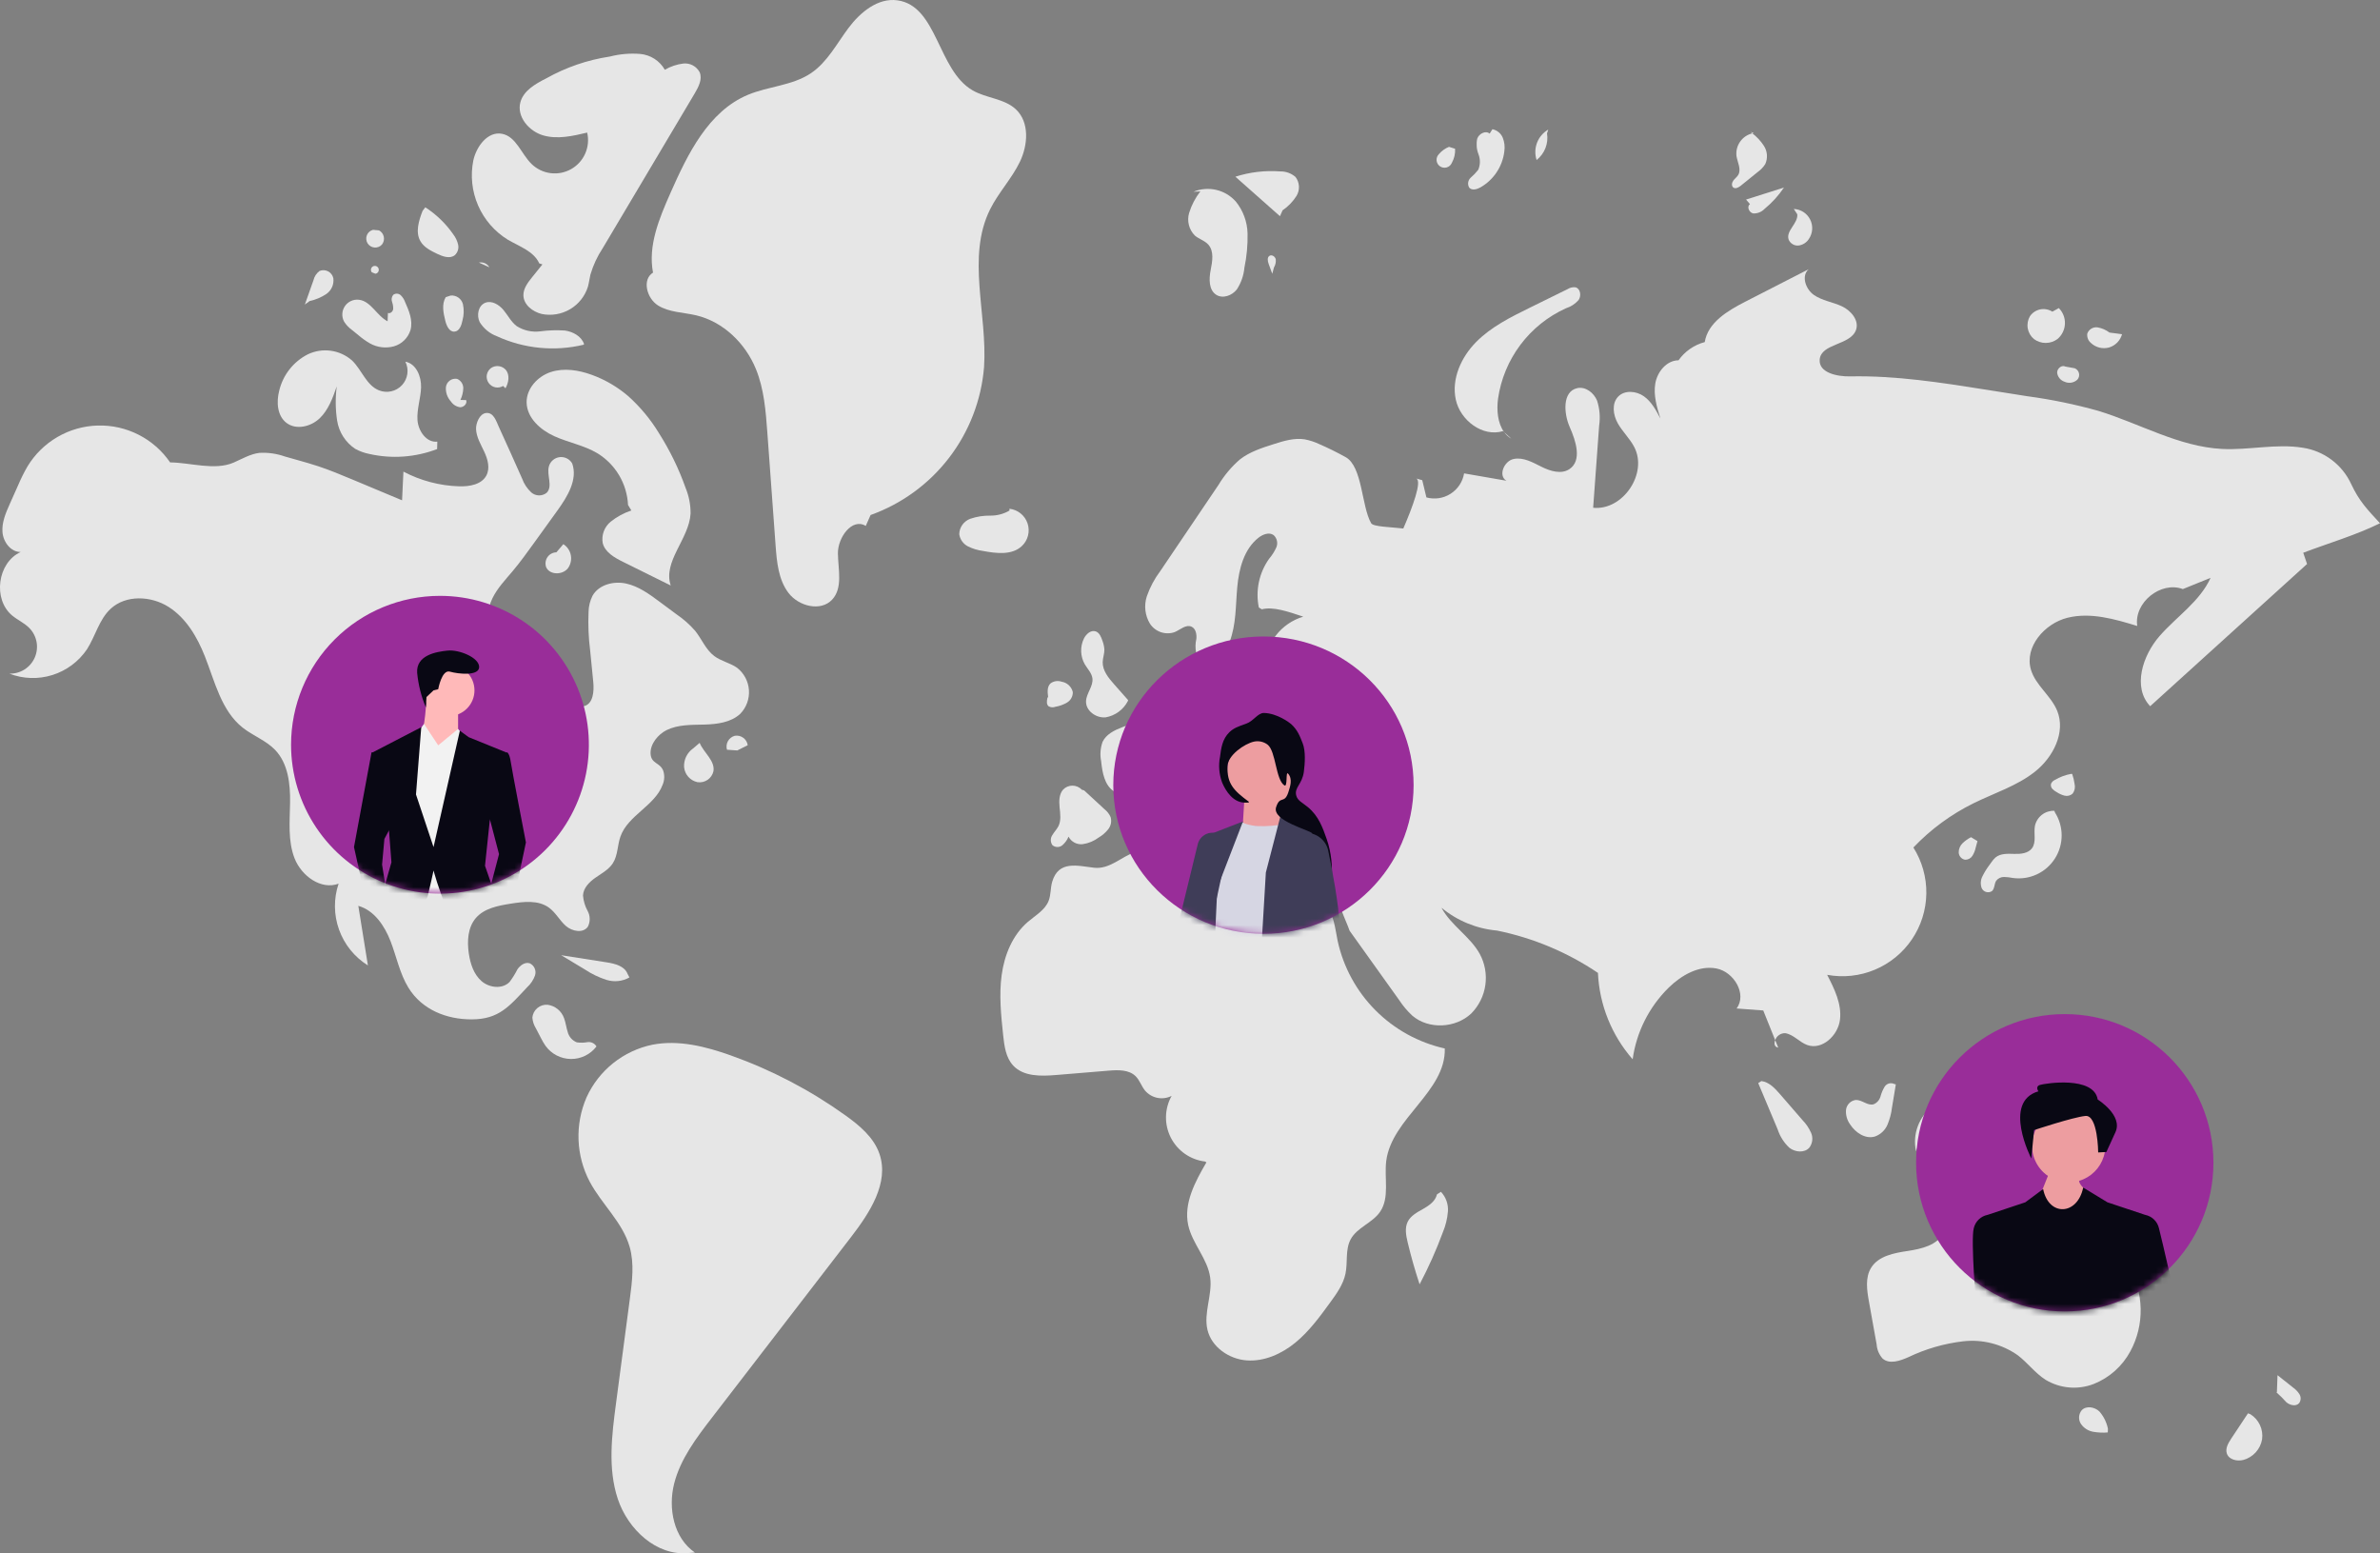 <svg width="377" height="246" viewBox="0 0 377 246" fill="none" xmlns="http://www.w3.org/2000/svg">
<rect x="0" y="0" width="377" height="246" fill="#808080" stroke="none"/>
<g clip-path="url(#clip0_3218_6048)">
<path d="M156.829 33.168C158.148 30.509 160.26 28.303 161.551 25.631C162.841 22.958 163.093 19.381 160.942 17.336C159.116 15.599 156.255 15.575 154.072 14.316C148.508 11.111 148.514 0.931 142.156 0.051C139.063 -0.376 136.265 1.942 134.395 4.443C132.526 6.944 131.036 9.861 128.444 11.601C125.508 13.57 121.714 13.656 118.455 15.024C112.207 17.646 108.93 24.39 106.191 30.588C104.426 34.581 102.622 38.887 103.44 43.174C101.66 44.282 102.454 47.26 104.23 48.372C106.007 49.484 108.237 49.459 110.277 49.941C114.563 50.954 118.074 54.368 119.739 58.444C121.036 61.623 121.301 65.113 121.552 68.536L122.854 86.359C123.048 89.002 123.301 91.811 124.91 93.917C126.52 96.023 130.004 96.905 131.812 94.968C133.541 93.117 132.762 90.186 132.728 87.654C132.693 85.121 134.982 81.968 137.141 83.293L137.903 81.566C142.834 79.8 147.152 76.651 150.34 72.496C153.528 68.341 155.45 63.355 155.878 58.136C156.427 49.727 153.08 40.713 156.829 33.168Z" fill="#E6E6E6"/>
<path d="M161.868 86.479C162.344 86.03 162.683 85.454 162.842 84.82C163.002 84.185 162.977 83.518 162.77 82.897C162.563 82.276 162.183 81.727 161.674 81.315C161.166 80.903 160.55 80.646 159.899 80.572L159.907 80.858C158.979 81.4 157.921 81.678 156.846 81.662C155.775 81.645 154.709 81.814 153.696 82.161C153.192 82.344 152.756 82.675 152.444 83.111C152.132 83.547 151.96 84.067 151.949 84.603C152.008 85.013 152.165 85.404 152.407 85.741C152.649 86.078 152.969 86.352 153.34 86.539C154.083 86.905 154.882 87.147 155.703 87.256C157.823 87.655 160.301 87.957 161.868 86.479Z" fill="#E6E6E6"/>
<path d="M203.164 33.308C204.051 32.705 204.805 31.926 205.377 31.018C205.655 30.559 205.786 30.027 205.756 29.492C205.725 28.956 205.533 28.443 205.205 28.018C204.537 27.439 203.678 27.129 202.794 27.148C200.394 26.969 197.982 27.253 195.689 27.985L202.751 34.241L203.164 33.308Z" fill="#E6E6E6"/>
<path d="M191.392 38.731C192.343 39.782 192.04 41.41 191.768 42.801C191.497 44.192 191.465 45.931 192.663 46.69C193.699 47.349 195.156 46.811 195.913 45.845C196.591 44.815 197.004 43.635 197.116 42.407C197.489 40.622 197.657 38.801 197.618 36.978C197.573 35.141 196.925 33.371 195.774 31.939C194.957 31.008 193.869 30.355 192.662 30.073C191.455 29.792 190.191 29.895 189.046 30.368L190.139 30.314C189.344 31.334 188.741 32.491 188.36 33.727C188.177 34.348 188.165 35.007 188.323 35.635C188.481 36.262 188.804 36.836 189.259 37.297C189.91 37.858 190.814 38.094 191.392 38.731Z" fill="#E6E6E6"/>
<path d="M245.054 21.122L245.248 20.523C244.435 20.994 243.807 21.729 243.472 22.606C243.136 23.484 243.112 24.45 243.404 25.343C244.029 24.85 244.512 24.199 244.802 23.457C245.092 22.715 245.179 21.909 245.054 21.122Z" fill="#E6E6E6"/>
<path d="M234.483 29.691C235.519 29.104 236.403 28.284 237.064 27.294C237.725 26.305 238.145 25.174 238.29 23.993C238.402 23.259 238.317 22.508 238.044 21.817C237.903 21.474 237.68 21.171 237.395 20.936C237.109 20.7 236.769 20.538 236.406 20.465L235.963 21.162C235.328 20.615 234.261 21.177 233.994 21.972C233.822 22.796 233.893 23.653 234.2 24.438C234.507 25.227 234.493 26.105 234.162 26.884C233.805 27.342 233.403 27.764 232.963 28.143C232.748 28.339 232.607 28.603 232.566 28.891C232.524 29.179 232.583 29.472 232.734 29.721C233.149 30.197 233.93 29.998 234.483 29.691Z" fill="#E6E6E6"/>
<path d="M229.975 25.796C230.355 25.114 230.535 24.339 230.493 23.56L229.524 23.256C228.905 23.507 228.356 23.904 227.923 24.413C227.792 24.545 227.691 24.704 227.628 24.879C227.566 25.054 227.543 25.241 227.561 25.426C227.579 25.611 227.637 25.789 227.732 25.949C227.827 26.109 227.957 26.245 228.111 26.349C228.265 26.453 228.44 26.522 228.624 26.55C228.808 26.578 228.996 26.565 229.174 26.512C229.352 26.46 229.516 26.368 229.655 26.244C229.794 26.12 229.903 25.968 229.976 25.796H229.975Z" fill="#E6E6E6"/>
<path d="M277.318 20.896C277.406 20.97 277.493 21.045 277.581 21.119C277.658 21.103 277.731 21.072 277.81 21.064L277.318 20.896Z" fill="#E6E6E6"/>
<path d="M275.766 29.395L278.433 27.238C278.906 26.903 279.308 26.48 279.619 25.992C279.831 25.529 279.922 25.021 279.885 24.513C279.847 24.006 279.682 23.517 279.404 23.09C278.912 22.335 278.295 21.669 277.58 21.119C276.795 21.305 276.105 21.772 275.641 22.433C275.177 23.093 274.972 23.901 275.063 24.702C275.224 25.722 275.864 26.812 275.342 27.703C275.138 28.049 274.788 28.285 274.553 28.612C274.319 28.938 274.243 29.459 274.565 29.698C274.923 29.965 275.419 29.676 275.766 29.395Z" fill="#E6E6E6"/>
<path d="M277.71 33.798C278.04 33.816 278.371 33.763 278.679 33.641C278.987 33.52 279.266 33.334 279.495 33.096C280.684 32.122 281.724 30.98 282.582 29.705L276.582 31.605L277.206 32.335C276.649 32.696 277.06 33.673 277.71 33.798Z" fill="#E6E6E6"/>
<path d="M283.319 37.918C283.441 38.23 283.662 38.493 283.947 38.668C284.233 38.842 284.569 38.918 284.902 38.884C285.234 38.84 285.552 38.724 285.834 38.543C286.117 38.363 286.356 38.123 286.535 37.84C286.839 37.391 287.018 36.87 287.053 36.329C287.088 35.788 286.978 35.248 286.734 34.764C286.49 34.28 286.121 33.87 285.666 33.576C285.21 33.283 284.685 33.116 284.143 33.094L284.696 33.938C284.837 35.378 282.878 36.539 283.319 37.918Z" fill="#E6E6E6"/>
<path d="M322.18 53.693C322.721 54.097 323.379 54.314 324.054 54.313C324.729 54.311 325.385 54.09 325.924 53.684C326.274 53.386 326.558 53.018 326.759 52.605C326.96 52.191 327.074 51.74 327.092 51.281C327.111 50.822 327.035 50.364 326.868 49.935C326.702 49.507 326.448 49.117 326.124 48.791L325.102 49.361C324.535 48.997 323.849 48.867 323.189 48.998C322.528 49.129 321.944 49.512 321.559 50.065C321.214 50.645 321.087 51.328 321.201 51.993C321.315 52.658 321.662 53.261 322.18 53.693Z" fill="#E6E6E6"/>
<path d="M334.062 55.039C334.56 54.894 335.012 54.624 335.376 54.255C335.739 53.886 336.002 53.429 336.139 52.929L334.151 52.669C333.599 52.251 332.955 51.97 332.274 51.849C331.932 51.797 331.583 51.865 331.285 52.041C330.987 52.216 330.759 52.489 330.638 52.813C330.596 53.088 330.625 53.37 330.722 53.631C330.82 53.892 330.983 54.124 331.195 54.304C331.57 54.662 332.031 54.917 332.533 55.046C333.035 55.174 333.561 55.172 334.062 55.039V55.039Z" fill="#E6E6E6"/>
<path d="M325.858 59.011C325.892 59.334 326.019 59.641 326.221 59.895C326.424 60.149 326.695 60.34 327.002 60.446C327.338 60.605 327.714 60.66 328.082 60.603C328.449 60.547 328.791 60.381 329.063 60.127C329.182 59.992 329.268 59.83 329.313 59.655C329.358 59.48 329.36 59.296 329.32 59.12C329.279 58.944 329.198 58.779 329.081 58.641C328.965 58.503 328.817 58.394 328.65 58.324L327.16 58.054C326.584 57.753 325.848 58.361 325.858 59.011Z" fill="#E6E6E6"/>
<path d="M239.409 69.483L238.256 68.43C238.563 68.857 238.955 69.216 239.409 69.483Z" fill="#E6E6E6"/>
<path d="M230.601 63.284C231.311 66.581 234.862 69.265 238.085 68.276L238.255 68.431C237.229 67.026 237.055 64.947 237.295 63.142C237.74 60.045 238.958 57.111 240.836 54.609C242.714 52.107 245.193 50.118 248.042 48.826C248.823 48.583 249.521 48.128 250.059 47.512C250.518 46.841 250.347 45.689 249.555 45.499C249.125 45.449 248.691 45.549 248.327 45.781L242.336 48.729C239.31 50.218 236.224 51.75 233.847 54.142C231.471 56.534 229.891 59.988 230.601 63.284Z" fill="#E6E6E6"/>
<path d="M133.898 176.633C128.316 172.637 122.203 169.443 115.735 167.143C111.76 165.73 107.489 164.651 103.348 165.454C101.077 165.924 98.949 166.923 97.136 168.369C95.323 169.816 93.878 171.67 92.916 173.78C91.99 175.906 91.554 178.213 91.642 180.53C91.729 182.847 92.337 185.114 93.421 187.164C95.331 190.743 98.639 193.593 99.745 197.495C100.49 200.126 100.137 202.928 99.778 205.639L97.579 222.259C96.911 227.303 96.26 232.552 97.858 237.383C99.456 242.213 104.012 246.471 109.076 245.959L110.079 245.883C106.73 243.606 105.793 238.892 106.788 234.968C107.783 231.043 110.316 227.716 112.787 224.507L134.786 195.946C137.753 192.094 140.891 187.333 139.307 182.736C138.407 180.122 136.146 178.242 133.898 176.633Z" fill="#E6E6E6"/>
<path d="M83.923 152.565C83.181 152.314 82.396 152.873 81.96 153.524C81.607 154.223 81.192 154.89 80.721 155.515C79.579 156.693 77.497 156.457 76.265 155.374C75.033 154.291 74.499 152.616 74.26 150.995C73.973 149.047 74.097 146.875 75.382 145.385C76.705 143.85 78.88 143.439 80.881 143.12C82.948 142.79 85.264 142.516 86.957 143.746C88.024 144.521 88.645 145.771 89.633 146.644C90.622 147.516 92.379 147.847 93.123 146.758C93.318 146.373 93.416 145.945 93.41 145.513C93.404 145.081 93.293 144.657 93.087 144.277C92.669 143.52 92.418 142.683 92.35 141.821C92.4 140.624 93.36 139.673 94.344 138.989C95.327 138.305 96.437 137.715 97.082 136.706C97.876 135.465 97.792 133.866 98.284 132.478C99.475 129.118 103.727 127.623 104.965 124.28C105.264 123.576 105.297 122.789 105.059 122.063C104.541 120.731 103.14 120.992 103.054 119.365C102.972 117.808 104.271 116.281 105.591 115.631C107.411 114.736 109.532 114.807 111.56 114.753C113.588 114.698 115.772 114.429 117.259 113.05C117.74 112.554 118.112 111.961 118.349 111.312C118.586 110.662 118.682 109.969 118.633 109.279C118.584 108.589 118.389 107.918 118.063 107.308C117.736 106.699 117.284 106.165 116.736 105.742C115.627 104.976 114.226 104.71 113.147 103.903C111.802 102.897 111.169 101.222 110.12 99.91C109.249 98.911 108.253 98.029 107.155 97.286L104.461 95.287C102.837 94.082 101.148 92.847 99.172 92.418C97.196 91.988 94.843 92.596 93.853 94.359C93.463 95.145 93.25 96.006 93.229 96.883C93.139 98.948 93.225 101.017 93.487 103.067L93.976 108.018C94.122 109.498 93.965 111.448 92.529 111.833C89.342 112.685 90.417 107.971 89.711 106.53C88.627 104.321 83.659 103.26 81.534 102.339C80.206 101.764 78.806 101.13 78.005 99.926C77.007 98.427 77.212 96.388 77.995 94.768C78.777 93.147 80.051 91.827 81.209 90.449C82.388 89.044 83.463 87.554 84.537 86.066L88.271 80.889C89.868 78.676 91.546 75.974 90.639 73.401C90.442 73.057 90.149 72.778 89.795 72.6C89.44 72.422 89.041 72.352 88.648 72.4C88.254 72.447 87.883 72.61 87.582 72.867C87.28 73.124 87.061 73.465 86.952 73.846C86.554 75.236 87.614 77.01 86.6 78.039C86.253 78.319 85.818 78.468 85.372 78.459C84.926 78.45 84.497 78.285 84.16 77.992C83.503 77.386 83.002 76.629 82.7 75.787C81.471 73.056 80.274 70.31 79.012 67.594C78.614 66.735 78.198 65.266 76.987 65.41C75.938 65.536 75.372 67.065 75.408 67.953C75.461 69.244 76.175 70.398 76.72 71.57C77.266 72.741 77.647 74.148 77.05 75.293C76.292 76.743 74.371 77.069 72.735 77.021C69.651 76.927 66.63 76.13 63.903 74.691C63.831 76.206 63.76 77.721 63.689 79.236L57.175 76.51L55.91 75.981C54.078 75.215 52.245 74.447 50.359 73.825C49.288 73.472 48.203 73.166 47.119 72.86L45.141 72.302C43.839 71.841 42.459 71.644 41.081 71.723C39.633 71.905 38.341 72.683 37.002 73.264C34.014 74.561 30.149 73.256 26.947 73.233C25.677 71.379 23.962 69.873 21.959 68.853C19.956 67.832 17.73 67.331 15.483 67.393C13.236 67.455 11.041 68.079 9.098 69.209C7.155 70.339 5.526 71.937 4.361 73.859C3.798 74.832 3.297 75.84 2.86 76.876L1.556 79.796C0.919 81.224 0.268 82.729 0.393 84.287C0.518 85.846 1.712 87.439 3.277 87.424C-0.411 89.094 -1.178 94.936 1.953 97.502C2.82 98.212 3.884 98.677 4.664 99.48C5.253 100.088 5.647 100.858 5.796 101.692C5.944 102.525 5.84 103.384 5.497 104.158C5.154 104.933 4.587 105.587 3.87 106.037C3.152 106.487 2.317 106.712 1.47 106.684C3.655 107.529 6.062 107.607 8.298 106.907C10.533 106.207 12.465 104.77 13.778 102.83C15.117 100.734 15.698 98.115 17.52 96.421C19.932 94.179 23.917 94.352 26.699 96.116C29.481 97.88 31.241 100.883 32.452 103.946C34.038 107.961 35.054 112.548 38.433 115.233C40.068 116.531 42.137 117.262 43.582 118.768C45.639 120.914 45.995 124.152 45.949 127.124C45.903 130.096 45.582 133.179 46.665 135.947C47.748 138.715 50.852 140.992 53.636 139.95C52.838 142.315 52.863 144.881 53.706 147.231C54.548 149.581 56.16 151.578 58.279 152.898L56.758 143.464C59.285 144.175 60.924 146.626 61.87 149.075C62.816 151.523 63.316 154.172 64.687 156.411C66.847 159.936 70.757 161.455 74.735 161.442C79.032 161.427 80.664 159.379 83.495 156.362C84.064 155.847 84.496 155.199 84.752 154.476C84.867 154.111 84.847 153.717 84.695 153.365C84.543 153.014 84.269 152.73 83.923 152.565Z" fill="#E6E6E6"/>
<path d="M96.093 152.409L88.887 151.279L92.664 153.55C93.714 154.248 94.855 154.798 96.055 155.184C96.658 155.373 97.292 155.437 97.92 155.371C98.548 155.305 99.156 155.11 99.705 154.8L99.398 154.212C98.914 152.985 97.394 152.614 96.093 152.409Z" fill="#E6E6E6"/>
<path d="M94.46 165.758L94.476 165.716C94.331 165.475 94.117 165.283 93.862 165.165C93.607 165.047 93.322 165.007 93.044 165.052C92.491 165.151 91.925 165.16 91.369 165.08C91.016 164.941 90.7 164.721 90.45 164.436C90.199 164.151 90.02 163.811 89.928 163.443C89.69 162.725 89.619 161.956 89.347 161.25C89.151 160.691 88.804 160.197 88.345 159.823C87.886 159.449 87.333 159.208 86.746 159.128C86.157 159.081 85.573 159.267 85.121 159.647C84.668 160.027 84.384 160.569 84.328 161.157C84.374 161.763 84.567 162.348 84.889 162.863L85.666 164.358C85.885 164.804 86.137 165.234 86.419 165.643C86.878 166.275 87.478 166.791 88.171 167.151C88.864 167.51 89.631 167.703 90.412 167.714C91.193 167.725 91.965 167.554 92.668 167.215C93.371 166.875 93.985 166.376 94.462 165.758L94.46 165.758Z" fill="#E6E6E6"/>
<path d="M80.432 37.958C82.26 39.035 84.551 39.779 85.42 41.715L85.921 41.877L84.281 43.915C83.605 44.755 82.894 45.691 82.91 46.768C82.932 48.252 84.36 49.372 85.803 49.722C87.342 50.038 88.944 49.772 90.298 48.974C91.652 48.176 92.662 46.904 93.13 45.404C93.302 44.778 93.373 44.129 93.523 43.498C93.962 42.002 94.624 40.58 95.487 39.281L110.057 14.773C110.661 13.755 111.285 12.538 110.83 11.445C110.587 10.983 110.212 10.604 109.752 10.357C109.291 10.111 108.768 10.007 108.249 10.06C107.212 10.187 106.212 10.523 105.31 11.049C104.91 10.346 104.344 9.75 103.662 9.312C102.98 8.875 102.203 8.61 101.396 8.54C99.782 8.415 98.159 8.557 96.592 8.958C93.05 9.492 89.635 10.665 86.513 12.42C84.805 13.283 82.925 14.351 82.43 16.198C81.82 18.472 83.784 20.789 86.046 21.443C88.308 22.096 90.722 21.547 93.011 20.997C93.27 22.107 93.162 23.27 92.704 24.313C92.246 25.357 91.462 26.223 90.469 26.783C89.477 27.343 88.33 27.567 87.2 27.42C86.07 27.273 85.018 26.764 84.201 25.969C82.56 24.372 81.757 21.599 79.504 21.186C77.258 20.775 75.473 23.17 74.977 25.399C74.492 27.799 74.755 30.29 75.731 32.535C76.706 34.781 78.347 36.674 80.432 37.959V37.958Z" fill="#E6E6E6"/>
<path d="M108.601 77.267C107.519 74.219 106.097 71.303 104.362 68.573C103.048 66.414 101.426 64.459 99.547 62.768C97.829 61.285 95.855 60.129 93.721 59.356C91.649 58.608 89.345 58.237 87.251 58.92C85.158 59.603 83.376 61.549 83.419 63.751C83.466 66.185 85.596 68.089 87.816 69.089C90.036 70.089 92.505 70.524 94.598 71.766C96.022 72.629 97.212 73.829 98.064 75.261C98.915 76.692 99.402 78.31 99.482 79.974L100.009 80.846C98.814 81.241 97.7 81.847 96.719 82.635C96.233 83.036 95.861 83.558 95.642 84.149C95.422 84.739 95.363 85.377 95.469 85.998C95.835 87.472 97.34 88.318 98.701 88.992L106.247 92.728C104.966 88.91 109.159 85.358 109.391 81.337C109.4 79.94 109.131 78.555 108.599 77.263L108.601 77.267Z" fill="#E6E6E6"/>
<path d="M45.358 66.959C46.883 68.144 49.229 67.59 50.627 66.257C52.025 64.924 52.705 63.026 53.34 61.202C53.108 63.008 53.13 64.837 53.406 66.636C53.549 67.536 53.878 68.396 54.371 69.162C54.864 69.929 55.511 70.584 56.27 71.088C56.96 71.465 57.703 71.735 58.475 71.888C62.061 72.704 65.809 72.437 69.243 71.119L69.274 69.945C67.549 70.142 66.244 68.25 66.13 66.518C66.016 64.786 66.644 63.087 66.7 61.352C66.755 59.616 65.919 57.589 64.21 57.281C64.509 57.881 64.618 58.559 64.523 59.222C64.427 59.886 64.132 60.505 63.676 60.998C63.22 61.489 62.625 61.831 61.97 61.976C61.315 62.122 60.631 62.064 60.01 61.812C58.032 61.008 57.314 58.599 55.785 57.108C54.841 56.269 53.669 55.727 52.418 55.551C51.166 55.375 49.891 55.573 48.751 56.12C47.627 56.693 46.64 57.505 45.859 58.497C45.078 59.49 44.523 60.64 44.23 61.868C43.765 63.653 43.903 65.829 45.358 66.959Z" fill="#E6E6E6"/>
<path d="M92.446 54.596L92.516 54.481C92.093 53.251 90.77 52.53 89.481 52.347C88.182 52.261 86.878 52.304 85.587 52.475C84.285 52.644 82.965 52.353 81.853 51.653C80.967 50.99 80.461 49.947 79.752 49.096C79.043 48.245 77.895 47.546 76.865 47.953C75.749 48.393 75.452 49.956 75.993 51.026C76.63 52.053 77.591 52.838 78.725 53.257C83.019 55.227 87.85 55.699 92.444 54.596H92.446Z" fill="#E6E6E6"/>
<path d="M77.788 58.283C77.432 58.544 77.191 58.933 77.115 59.368C77.039 59.803 77.135 60.251 77.381 60.617C77.627 60.984 78.005 61.241 78.437 61.336C78.869 61.43 79.32 61.354 79.697 61.124L80.073 61.495C80.574 60.6 80.78 59.399 80.14 58.597C79.856 58.264 79.459 58.048 79.025 57.99C78.591 57.932 78.15 58.037 77.789 58.283L77.788 58.283Z" fill="#E6E6E6"/>
<path d="M73.385 61.497C73.391 61.177 73.299 60.862 73.123 60.595C72.946 60.328 72.693 60.121 72.396 60C72.194 59.966 71.987 59.972 71.788 60.02C71.589 60.067 71.401 60.154 71.237 60.276C71.072 60.398 70.933 60.552 70.83 60.729C70.726 60.906 70.659 61.102 70.633 61.305C70.602 61.719 70.657 62.135 70.793 62.527C70.93 62.919 71.146 63.279 71.427 63.584C71.591 63.83 71.805 64.039 72.055 64.196C72.305 64.353 72.586 64.455 72.879 64.496C73.468 64.515 74.07 63.899 73.831 63.36L72.93 63.342C73.207 62.765 73.363 62.137 73.386 61.497H73.385Z" fill="#E6E6E6"/>
<path d="M55.778 52.278L56.77 53.081C57.342 53.577 57.961 54.016 58.617 54.393C59.765 55.029 61.115 55.194 62.382 54.854C63.008 54.676 63.579 54.343 64.042 53.886C64.505 53.429 64.846 52.863 65.032 52.24C65.428 50.751 64.783 49.204 64.152 47.798C64.008 47.396 63.77 47.033 63.458 46.741C63.299 46.599 63.095 46.517 62.882 46.509C62.669 46.5 62.459 46.565 62.289 46.694C62.166 46.847 62.083 47.03 62.05 47.225C62.017 47.419 62.035 47.619 62.101 47.805C62.236 48.175 62.298 48.568 62.283 48.962C62.22 49.352 61.812 49.719 61.453 49.558L61.396 50.881C59.679 50.012 58.771 47.7 56.86 47.473C56.431 47.422 55.997 47.489 55.603 47.668C55.211 47.847 54.874 48.13 54.631 48.487C54.388 48.844 54.248 49.261 54.226 49.692C54.204 50.124 54.3 50.553 54.505 50.933C54.837 51.46 55.269 51.917 55.777 52.277L55.778 52.278Z" fill="#E6E6E6"/>
<path d="M51.688 46.563C52.085 46.291 52.4 45.914 52.596 45.475C52.793 45.036 52.865 44.55 52.803 44.073C52.755 43.842 52.658 43.624 52.516 43.434C52.375 43.245 52.194 43.09 51.985 42.978C51.777 42.867 51.547 42.803 51.311 42.791C51.075 42.779 50.84 42.819 50.621 42.908C50.13 43.275 49.786 43.804 49.648 44.401L48.291 48.229L49.052 47.676C49.993 47.473 50.887 47.096 51.689 46.563H51.688Z" fill="#E6E6E6"/>
<path d="M60.502 38.732C60.638 38.56 60.734 38.361 60.785 38.149C60.836 37.936 60.839 37.715 60.795 37.501C60.751 37.287 60.66 37.085 60.53 36.909C60.4 36.734 60.232 36.589 60.04 36.486L59.089 36.397C58.873 36.451 58.672 36.556 58.504 36.702C58.335 36.848 58.203 37.032 58.119 37.238C58.034 37.444 57.999 37.668 58.016 37.89C58.033 38.112 58.102 38.328 58.218 38.518C58.333 38.709 58.492 38.87 58.681 38.989C58.87 39.107 59.084 39.18 59.306 39.2C59.528 39.221 59.752 39.19 59.96 39.108C60.167 39.027 60.353 38.898 60.502 38.732Z" fill="#E6E6E6"/>
<path d="M69.251 40.2C70.138 40.624 71.261 41.029 72.033 40.42C72.262 40.213 72.432 39.949 72.526 39.656C72.621 39.362 72.636 39.049 72.571 38.748C72.432 38.146 72.165 37.583 71.786 37.095C70.606 35.4 69.106 33.952 67.37 32.832L66.941 33.39C66.342 34.944 65.764 36.762 66.599 38.205C67.163 39.176 68.237 39.717 69.251 40.2Z" fill="#E6E6E6"/>
<path d="M75.861 41.584L77.521 42.335C77.358 42.051 77.11 41.826 76.812 41.691C76.514 41.556 76.182 41.519 75.861 41.584Z" fill="#E6E6E6"/>
<path d="M71.39 46.804L70.606 47.063C69.939 48.158 70.229 49.559 70.538 50.803C70.734 51.59 71.157 52.558 71.967 52.522C72.756 52.487 73.104 51.533 73.255 50.758C73.491 49.917 73.517 49.031 73.33 48.177C73.223 47.755 72.969 47.385 72.613 47.133C72.257 46.881 71.824 46.765 71.39 46.804Z" fill="#E6E6E6"/>
<path d="M58.885 43.117L59.465 43.352C59.601 43.333 59.727 43.27 59.824 43.172C59.92 43.074 59.981 42.947 59.998 42.81C60.015 42.674 59.986 42.536 59.917 42.417C59.847 42.299 59.741 42.207 59.613 42.155C59.486 42.103 59.345 42.095 59.213 42.132C59.08 42.168 58.964 42.247 58.88 42.357C58.798 42.466 58.753 42.6 58.754 42.737C58.755 42.875 58.801 43.008 58.885 43.117Z" fill="#E6E6E6"/>
<path d="M88.134 87.472C87.853 87.478 87.578 87.552 87.331 87.686C87.084 87.82 86.873 88.012 86.715 88.244C86.557 88.477 86.457 88.743 86.423 89.022C86.389 89.302 86.423 89.585 86.52 89.848C87.09 91.072 89.052 91.08 89.924 90.046C90.147 89.752 90.308 89.415 90.394 89.056C90.481 88.698 90.492 88.325 90.427 87.962C90.363 87.599 90.224 87.253 90.018 86.946C89.813 86.639 89.547 86.378 89.236 86.18L88.134 87.472Z" fill="#E6E6E6"/>
<path d="M116.395 116.53C116.167 116.591 115.953 116.696 115.767 116.841C115.58 116.986 115.425 117.167 115.309 117.372C115.194 117.578 115.121 117.805 115.095 118.04C115.069 118.274 115.09 118.512 115.157 118.738L116.786 118.851L118.441 118.02C118.408 117.786 118.328 117.562 118.206 117.36C118.085 117.157 117.924 116.982 117.733 116.843C117.542 116.704 117.326 116.604 117.096 116.55C116.866 116.497 116.628 116.489 116.395 116.529L116.395 116.53Z" fill="#E6E6E6"/>
<path d="M109.774 118.545C109.308 118.876 108.934 119.32 108.686 119.835C108.439 120.351 108.327 120.921 108.361 121.492C108.415 122.061 108.647 122.598 109.026 123.026C109.405 123.454 109.91 123.751 110.469 123.872C111.032 123.961 111.608 123.831 112.081 123.511C112.553 123.191 112.886 122.703 113.012 122.147C113.287 120.463 111.477 119.227 110.826 117.65L109.774 118.545Z" fill="#E6E6E6"/>
<path d="M173.041 107.418C173.213 108.682 172.073 109.79 172.031 111.066C171.981 112.579 173.629 113.757 175.136 113.608C175.884 113.479 176.592 113.177 177.204 112.728C177.816 112.279 178.315 111.693 178.662 111.018L178.695 110.877L176.493 108.388C175.591 107.369 174.635 106.209 174.67 104.849C174.688 104.179 174.953 103.531 174.937 102.859C174.902 102.376 174.794 101.902 174.618 101.452C174.419 100.858 174.147 100.19 173.556 99.992C172.814 99.741 172.065 100.399 171.711 101.097C171.392 101.741 171.237 102.454 171.26 103.172C171.283 103.891 171.482 104.592 171.84 105.215C172.269 105.941 172.927 106.581 173.041 107.418Z" fill="#E6E6E6"/>
<path d="M166.12 111.869C166.28 111.956 166.458 112.007 166.64 112.018C166.822 112.03 167.005 112.002 167.175 111.937C167.829 111.825 168.458 111.597 169.031 111.262C169.315 111.091 169.548 110.847 169.707 110.556C169.866 110.265 169.944 109.936 169.935 109.605C169.836 109.187 169.615 108.809 169.301 108.517C168.986 108.225 168.592 108.033 168.169 107.965C167.875 107.862 167.56 107.832 167.251 107.879C166.943 107.926 166.651 108.048 166.402 108.235C165.855 108.748 165.92 109.619 166.025 110.361L165.909 110.555C165.81 111.013 165.743 111.583 166.12 111.869Z" fill="#E6E6E6"/>
<path d="M281.678 165.915L281.201 164.73C280.984 165.266 281.065 165.815 281.678 165.915Z" fill="#E6E6E6"/>
<path d="M377.001 82.87C374.963 80.66 373.715 79.386 372.428 76.646C371.728 75.134 370.664 73.82 369.332 72.82C368 71.82 366.441 71.165 364.795 70.914C360.567 70.218 356.247 71.321 351.968 71.1C345.115 70.746 338.935 67.07 332.371 65.066C328.697 64.037 324.954 63.266 321.172 62.758L314.633 61.722C307.489 60.592 300.3 59.462 293.068 59.61C290.983 59.653 288.076 59.026 288.245 56.948C288.453 54.366 293.097 54.705 293.991 52.274C294.544 50.77 293.221 49.192 291.77 48.512C290.319 47.832 288.644 47.627 287.328 46.714C286.011 45.801 285.289 43.685 286.5 42.635L276.436 47.793C273.647 49.223 270.531 51.082 270.038 54.177C268.357 54.621 266.887 55.642 265.884 57.062C263.997 57.072 262.514 58.883 262.203 60.744C261.891 62.605 262.457 64.488 263.017 66.29C262.332 64.979 261.604 63.619 260.399 62.763C259.194 61.907 257.356 61.745 256.328 62.807C255.272 63.897 255.519 65.727 256.266 67.048C257.012 68.37 258.159 69.436 258.863 70.78C261.064 74.977 257.077 80.887 252.36 80.419C252.676 76.085 252.993 71.75 253.309 67.416C253.509 66.082 253.396 64.721 252.979 63.439C252.465 62.198 251.147 61.178 249.836 61.472C247.479 61.999 247.68 65.451 248.659 67.658C249.637 69.866 250.617 72.935 248.615 74.287C247.322 75.16 245.57 74.621 244.174 73.924C242.779 73.227 241.286 72.37 239.76 72.694C238.235 73.018 237.275 75.351 238.623 76.136L231.917 74.971C231.807 75.629 231.559 76.256 231.191 76.813C230.822 77.369 230.341 77.842 229.779 78.2C229.216 78.559 228.585 78.796 227.925 78.896C227.265 78.995 226.592 78.955 225.949 78.778L225.289 76.05L224.308 75.777C225.335 76.063 223.728 80.392 222.288 83.7C220.352 83.473 217.523 83.429 217.202 82.874C215.656 80.218 215.839 73.891 213.151 72.396C211.804 71.647 210.423 70.964 209.007 70.348C208.263 69.994 207.477 69.736 206.669 69.58C205.02 69.32 203.356 69.832 201.764 70.337C199.884 70.934 197.959 71.554 196.402 72.766C195.072 73.919 193.932 75.275 193.024 76.782L183.8 90.432C182.884 91.647 182.163 92.997 181.663 94.434C181.428 95.149 181.35 95.906 181.434 96.654C181.518 97.401 181.762 98.122 182.15 98.767C182.559 99.399 183.169 99.874 183.882 100.118C184.594 100.361 185.368 100.358 186.078 100.108C186.969 99.722 187.861 98.849 188.745 99.252C189.413 99.558 189.581 100.437 189.51 101.169C189.34 101.885 189.327 102.63 189.471 103.353C189.873 104.492 191.42 104.888 192.523 104.395C193.596 103.81 194.4 102.831 194.765 101.664C195.828 98.939 195.72 95.922 195.984 93.008C196.249 90.094 197.046 86.979 199.343 85.166C200.031 84.624 201.041 84.233 201.749 84.749C202.014 84.99 202.198 85.307 202.274 85.657C202.35 86.007 202.315 86.372 202.173 86.701C201.877 87.352 201.491 87.958 201.027 88.502C200.242 89.606 199.692 90.86 199.413 92.186C199.133 93.511 199.13 94.88 199.402 96.207L199.873 96.498C201.663 96.033 204.062 96.865 206.441 97.663C204.714 98.176 203.194 99.222 202.097 100.65C199.348 104.506 197.358 108.156 191.92 108.11C190.63 108.099 189.351 107.844 188.06 107.841C186.758 107.761 185.475 108.188 184.481 109.033C183.503 109.991 183.2 111.449 182.361 112.532C181.261 113.956 179.422 114.536 177.742 115.182C176.515 115.653 175.221 116.293 174.657 117.481C174.303 118.455 174.221 119.508 174.422 120.525C174.61 122.324 174.945 124.371 176.472 125.342C177.043 125.64 177.668 125.821 178.309 125.875C178.951 125.929 179.597 125.856 180.21 125.658C181.798 125.272 183.351 124.544 184.982 124.653C187.543 124.823 189.651 127.281 189.677 129.847C189.69 131.145 189.311 132.635 190.172 133.608C190.981 134.522 192.586 134.359 193.422 133.472C193.811 133 194.079 132.44 194.202 131.841C194.326 131.241 194.3 130.621 194.128 130.034C193.772 128.864 193.225 127.761 192.508 126.771C193.36 126.55 194.262 126.631 195.061 127C195.861 127.369 196.507 128.004 196.891 128.795C197.46 130.059 197.276 131.516 197.456 132.892C197.636 134.268 198.474 135.792 199.858 135.872C200.311 135.884 200.753 135.738 201.109 135.459C201.465 135.18 201.712 134.785 201.807 134.342C201.821 133.645 201.783 132.948 201.693 132.257C201.74 131.576 202.046 130.939 202.548 130.477C203.05 130.015 203.71 129.762 204.392 129.77C203.971 130.548 203.834 131.448 204.004 132.316C204.174 133.184 204.641 133.965 205.325 134.526C206.378 135.341 207.77 135.523 209.081 135.751C210.393 135.979 211.792 136.338 212.638 137.365C214.048 139.076 212.323 139.847 212.054 141.296C211.725 143.075 213.21 145.702 213.781 147.404L221.651 158.411C222.236 159.303 222.927 160.122 223.708 160.849C226.299 163.073 230.567 162.853 233.05 160.512C234.254 159.294 235.036 157.722 235.281 156.027C235.526 154.332 235.221 152.603 234.41 151.094C232.876 148.301 229.835 146.573 228.335 143.76C230.834 145.829 233.902 147.09 237.134 147.378C242.852 148.54 248.284 150.818 253.12 154.081C253.347 159.133 255.286 163.958 258.618 167.763C259.217 163.451 261.227 159.459 264.334 156.411C266.355 154.44 269.117 152.851 271.889 153.382C274.662 153.912 276.765 157.447 275.088 159.717L279.304 160.031L281.194 164.73C281.307 164.401 281.521 164.117 281.807 163.918C282.093 163.72 282.434 163.618 282.782 163.628C284.098 163.827 285.02 165.051 286.272 165.503C288.63 166.355 291.152 163.996 291.457 161.506C291.762 159.016 290.578 156.614 289.428 154.387C291.969 154.857 294.593 154.577 296.977 153.58C299.362 152.583 301.404 150.912 302.853 148.772C304.303 146.632 305.097 144.117 305.138 141.533C305.18 138.949 304.466 136.409 303.086 134.224C305.821 131.352 309.039 128.983 312.594 127.225C315.883 125.6 319.482 124.485 322.357 122.205C325.232 119.926 327.249 115.968 325.865 112.57C324.889 110.168 322.438 108.54 321.705 106.054C320.643 102.455 323.868 98.733 327.511 97.834C331.154 96.935 334.958 98.04 338.547 99.137C337.995 95.445 342.276 91.984 345.771 93.295L350.164 91.517C348.468 95.258 344.789 97.638 342.085 100.731C339.381 103.823 337.77 108.86 340.595 111.844L352.742 100.837L365.447 89.323L364.84 87.541C368.853 86.019 373.168 84.76 377.001 82.87Z" fill="#E6E6E6"/>
<path d="M166.7 132.251C166.537 132.486 166.45 132.766 166.451 133.053C166.453 133.339 166.542 133.618 166.708 133.852C166.925 134.037 167.201 134.14 167.486 134.144C167.771 134.148 168.049 134.052 168.271 133.873C168.706 133.502 169.045 133.032 169.26 132.503C169.471 132.91 169.801 133.242 170.207 133.454C170.613 133.667 171.074 133.749 171.528 133.69C172.435 133.554 173.295 133.196 174.03 132.647C174.614 132.305 175.129 131.858 175.55 131.329C175.758 131.062 175.901 130.751 175.967 130.419C176.033 130.088 176.021 129.745 175.932 129.419C175.713 128.919 175.373 128.481 174.943 128.145L171.729 125.178L171.366 125.069C171.177 124.868 170.949 124.707 170.696 124.596C170.444 124.486 170.171 124.427 169.895 124.424C169.619 124.421 169.346 124.474 169.091 124.579C168.836 124.685 168.605 124.841 168.412 125.038C167.746 125.782 167.743 126.895 167.846 127.888C167.95 128.881 168.106 129.939 167.664 130.834C167.412 131.347 166.983 131.753 166.7 132.251Z" fill="#E6E6E6"/>
<path d="M228.859 166.05C224.696 165.123 220.885 163.024 217.876 160.001C214.868 156.978 212.788 153.157 211.883 148.989C211.488 147.023 211.309 144.874 209.999 143.354C208.732 141.882 206.662 141.35 204.72 141.35C202.778 141.35 200.863 141.797 198.927 141.918C195.536 142.13 191.947 141.234 189.523 138.857C188.376 137.731 187.507 136.301 186.167 135.413C184.365 134.219 181.975 134.22 179.924 134.895C177.638 135.648 175.808 137.71 173.308 137.426C170.708 137.131 167.695 136.212 166.676 139.635C166.382 140.62 166.482 141.701 166.11 142.66C165.538 144.138 164.017 144.971 162.814 146.003C160.391 148.082 159.103 151.241 158.669 154.404C158.235 157.566 158.571 160.778 158.904 163.953C159.086 165.665 159.324 167.507 160.501 168.765C162.141 170.518 164.892 170.451 167.283 170.253L175.619 169.564C177.117 169.441 178.825 169.388 179.891 170.447C180.53 171.082 180.801 172.001 181.363 172.704C181.868 173.303 182.561 173.713 183.328 173.868C184.096 174.023 184.894 173.913 185.591 173.557C185.027 174.563 184.72 175.693 184.697 176.847C184.674 178.001 184.936 179.142 185.459 180.171C185.983 181.199 186.752 182.082 187.699 182.742C188.645 183.402 189.74 183.819 190.886 183.955L191.101 184.09C189.321 187.136 187.474 190.558 188.213 194.008C188.846 196.966 191.296 199.338 191.698 202.336C192.066 205.087 190.63 207.901 191.265 210.603C191.909 213.339 194.673 215.246 197.476 215.45C200.28 215.654 203.034 214.411 205.206 212.625C207.379 210.839 209.058 208.542 210.712 206.268C211.734 204.865 212.782 203.405 213.133 201.705C213.506 199.896 213.073 197.89 213.953 196.268C214.967 194.395 217.376 193.693 218.591 191.944C220.165 189.679 219.237 186.595 219.585 183.859C220.453 177.092 229.054 172.872 228.859 166.05Z" fill="#E6E6E6"/>
<path d="M227.615 189.164C227.38 190.222 226.391 190.918 225.449 191.45C224.507 191.982 223.468 192.519 222.987 193.489C222.495 194.483 222.719 195.668 222.977 196.747C223.513 198.991 224.144 201.21 224.87 203.403C226.278 200.744 227.507 197.993 228.549 195.17C228.991 194.119 229.263 193.005 229.356 191.869C229.4 191.301 229.323 190.729 229.132 190.192C228.941 189.655 228.639 189.164 228.246 188.75L227.615 189.164Z" fill="#E6E6E6"/>
<path d="M285.515 177.39L281.968 173.297C281.159 172.363 280.237 171.366 279.012 171.211L278.508 171.533L281.583 178.854C281.946 179.968 282.585 180.973 283.44 181.774C284.357 182.495 285.845 182.633 286.611 181.752C286.857 181.422 287.013 181.033 287.062 180.623C287.11 180.214 287.051 179.799 286.888 179.42C286.555 178.667 286.089 177.979 285.514 177.39L285.515 177.39Z" fill="#E6E6E6"/>
<path d="M296.971 180.002C297.417 179.847 297.827 179.6 298.173 179.278C298.519 178.955 298.794 178.564 298.98 178.129C299.347 177.258 299.589 176.34 299.699 175.402L300.305 171.736L300.041 171.669C299.784 171.545 299.491 171.519 299.217 171.596C298.943 171.672 298.705 171.845 298.548 172.082C298.251 172.568 298.025 173.094 297.88 173.644C297.805 173.919 297.669 174.174 297.481 174.389C297.294 174.604 297.061 174.774 296.799 174.886C295.85 175.172 294.951 174.167 293.961 174.206C293.561 174.257 293.19 174.442 292.908 174.731C292.627 175.02 292.451 175.396 292.411 175.797C292.354 176.607 292.583 177.412 293.06 178.069C293.904 179.38 295.471 180.433 296.971 180.002Z" fill="#E6E6E6"/>
<path d="M303.507 182.319L306.231 175.145C305.127 175.945 304.282 177.05 303.798 178.325C303.314 179.6 303.212 180.988 303.507 182.319Z" fill="#E6E6E6"/>
<path d="M317.412 176.537L316.861 176.561C316.615 177.048 316.484 177.585 316.479 178.13C316.473 178.676 316.594 179.216 316.831 179.707C317.314 180.687 318.018 181.542 318.886 182.205C320.232 183.316 321.768 184.174 323.42 184.737C325.843 185.444 328.348 185.829 330.871 185.884L335.198 186.167C335.885 186.214 336.774 186.125 336.965 185.464C337.123 184.917 336.657 184.404 336.223 184.037C332.406 180.826 327.78 178.727 322.85 177.969C320.98 177.683 318.997 177.566 317.412 176.537Z" fill="#E6E6E6"/>
<path d="M332.807 195.577L329.695 192.56C328.687 191.582 327.175 190.545 326.019 191.344C325.354 191.803 325.149 192.698 324.586 193.277C324.243 193.584 323.829 193.801 323.381 193.908C322.933 194.015 322.465 194.009 322.02 193.889C321.134 193.64 320.297 193.243 319.543 192.715L316.969 191.118L314.305 189.465L312.301 191.412C312.388 190.454 311.11 189.831 310.225 190.21C309.804 190.446 309.442 190.774 309.166 191.169C308.889 191.564 308.705 192.016 308.628 192.492C308.48 193.444 308.223 194.375 307.862 195.267C306.844 197.215 304.373 197.792 302.199 198.118C300.025 198.444 297.563 198.904 296.399 200.769C295.43 202.323 295.72 204.316 296.044 206.118L297.268 212.934C297.326 213.76 297.658 214.543 298.21 215.16C299.287 216.109 300.954 215.532 302.267 214.953C305.013 213.632 307.96 212.779 310.987 212.426C314.04 212.085 317.113 212.872 319.625 214.64C321.183 215.826 322.371 217.467 324.022 218.521C325.159 219.205 326.438 219.62 327.76 219.736C329.082 219.851 330.413 219.663 331.652 219.186C334.134 218.198 336.188 216.367 337.453 214.014C338.577 211.939 339.14 209.608 339.089 207.249C339.038 204.891 338.373 202.586 337.16 200.563C335.922 198.726 334.46 197.051 332.807 195.577Z" fill="#E6E6E6"/>
<path d="M329.748 223.347C329.499 223.649 329.354 224.023 329.333 224.414C329.312 224.805 329.417 225.193 329.632 225.52C330.084 226.167 330.773 226.611 331.55 226.754C332.319 226.891 333.103 226.927 333.881 226.861L333.905 226.279C333.698 225.258 333.227 224.31 332.539 223.527C331.788 222.813 330.46 222.594 329.748 223.347Z" fill="#E6E6E6"/>
<path d="M356.46 223.97L356.089 223.834L353.433 227.837C352.957 228.554 352.46 229.416 352.75 230.227C353.094 231.187 354.365 231.468 355.353 231.216C356.106 231.011 356.785 230.595 357.311 230.018C357.837 229.441 358.187 228.726 358.32 227.957C358.43 227.184 358.312 226.395 357.982 225.688C357.652 224.98 357.123 224.383 356.46 223.97Z" fill="#E6E6E6"/>
<path d="M363.209 219.735L360.766 217.793C360.735 218.694 360.702 219.595 360.668 220.496H360.576C361.14 220.99 361.672 221.519 362.169 222.08C362.741 222.566 363.701 222.786 364.19 222.221C364.336 222.017 364.419 221.774 364.428 221.524C364.438 221.273 364.373 221.025 364.242 220.81C363.973 220.387 363.622 220.021 363.209 219.735Z" fill="#E6E6E6"/>
<path d="M319.062 135.236C318.036 135.204 316.901 135.142 316.107 135.79C315.845 136.024 315.616 136.291 315.425 136.585L315.144 136.977C314.725 137.526 314.36 138.114 314.053 138.732C313.892 139.022 313.796 139.343 313.771 139.674C313.745 140.004 313.791 140.336 313.904 140.647C313.97 140.796 314.067 140.928 314.19 141.035C314.312 141.142 314.457 141.221 314.613 141.266C314.77 141.311 314.934 141.321 315.095 141.295C315.255 141.27 315.408 141.209 315.543 141.118C315.981 140.712 315.879 139.976 316.21 139.479C316.356 139.292 316.544 139.141 316.758 139.038C316.972 138.936 317.207 138.885 317.444 138.889C317.918 138.901 318.389 138.954 318.853 139.048C320.138 139.224 321.447 139.029 322.625 138.485C323.803 137.941 324.801 137.071 325.5 135.979C326.2 134.886 326.572 133.617 326.573 132.319C326.573 131.022 326.203 129.752 325.505 128.658L325.423 128.407C324.713 128.379 324.016 128.602 323.453 129.036C322.89 129.469 322.498 130.087 322.343 130.78C322.114 131.975 322.6 133.362 321.876 134.339C321.265 135.161 320.087 135.268 319.062 135.236Z" fill="#E6E6E6"/>
<path d="M328.24 122.572L328.084 122.559C327.167 122.726 326.287 123.054 325.484 123.527C325.22 123.65 325.01 123.863 324.891 124.128C324.856 124.269 324.857 124.416 324.893 124.556C324.929 124.697 324.999 124.826 325.098 124.932C325.297 125.143 325.53 125.318 325.787 125.45C326.17 125.706 326.594 125.896 327.04 126.011C327.264 126.066 327.498 126.065 327.721 126.007C327.945 125.95 328.15 125.838 328.319 125.681C328.478 125.463 328.587 125.213 328.639 124.949C328.691 124.684 328.684 124.411 328.619 124.15C328.546 123.612 328.419 123.084 328.24 122.572H328.24Z" fill="#E6E6E6"/>
<path d="M312.437 135.541C312.682 135.149 312.856 134.716 312.952 134.263L313.238 133.209L312.216 132.588C311.728 132.842 311.278 133.163 310.878 133.541C310.68 133.732 310.523 133.962 310.418 134.217C310.312 134.471 310.261 134.744 310.266 135.02C310.28 135.295 310.387 135.557 310.569 135.764C310.751 135.971 310.998 136.11 311.269 136.158C311.501 136.165 311.73 136.112 311.935 136.004C312.14 135.896 312.313 135.737 312.438 135.542L312.437 135.541Z" fill="#E6E6E6"/>
<path d="M201.094 40.514C200.69 40.766 200.804 41.374 200.968 41.821L201.533 43.361L201.797 42.365C202.028 41.978 202.13 41.528 202.088 41.08C201.997 40.641 201.475 40.278 201.094 40.514Z" fill="#E6E6E6"/>
<path d="M327.065 207.698C340.07 207.698 350.614 197.156 350.614 184.152C350.614 171.149 340.07 160.607 327.065 160.607C314.059 160.607 303.516 171.149 303.516 184.152C303.516 197.156 314.059 207.698 327.065 207.698Z" fill="#992D99"/>
<mask id="mask0_3218_6048" style="mask-type:luminance" maskUnits="userSpaceOnUse" x="303" y="160" width="48" height="48">
<path d="M327.065 207.698C340.07 207.698 350.614 197.156 350.614 184.152C350.614 171.149 340.07 160.607 327.065 160.607C314.059 160.607 303.516 171.149 303.516 184.152C303.516 197.156 314.059 207.698 327.065 207.698Z" fill="white"/>
</mask>
<g mask="url(#mask0_3218_6048)">
<path d="M333.243 183.148C333.558 182.122 333.582 181.028 333.312 179.988C333.043 178.948 332.491 178.004 331.717 177.259C330.943 176.514 329.978 175.998 328.928 175.769C327.879 175.539 326.786 175.605 325.772 175.959C324.758 176.313 323.862 176.941 323.183 177.773C322.504 178.606 322.069 179.61 321.927 180.674C321.784 181.739 321.94 182.822 322.376 183.804C322.812 184.785 323.511 185.627 324.397 186.235L320.85 195.124L338.276 193.648C338.276 193.648 329.445 188.909 329.334 187.016C330.254 186.745 331.093 186.25 331.776 185.575C332.458 184.9 332.962 184.066 333.243 183.148Z" fill="#ED9DA0"/>
<path d="M338.299 193.087L339.785 192.4C340.32 192.503 340.813 192.759 341.205 193.137C341.597 193.516 341.869 194.001 341.989 194.532C342.495 196.447 344.807 206.708 344.807 206.708C345.2 207.126 345.463 207.648 345.566 208.212C345.669 208.776 345.606 209.358 345.386 209.887C345.386 209.887 345.656 211.929 344.807 212.236C343.959 212.543 338.273 216.931 338.273 216.931L338.299 193.087Z" fill="#090814"/>
<path d="M333.824 190.413L329.982 188.074C329.096 192.482 324.526 192.724 323.64 188.317L320.814 190.414L314.852 192.401L315.719 215.515L327.823 215.48V215.515H338.919L339.786 192.401L333.824 190.413Z" fill="#090814"/>
<path d="M316.338 193.087L314.853 192.4C314.317 192.503 313.824 192.759 313.432 193.137C313.041 193.516 312.768 194.001 312.648 194.532C312.142 196.447 313.082 207.521 313.082 207.521C312.689 207.939 312.426 208.461 312.323 209.025C312.221 209.589 312.283 210.171 312.504 210.701C312.504 210.701 312.233 212.742 313.082 213.049C313.931 213.356 316.339 213.493 316.339 213.493L316.338 193.087Z" fill="#090814"/>
<path d="M322.206 178.978L321.764 183.478C321.764 183.478 317.135 174.497 322.89 172.836C322.89 172.836 322.33 172.077 323.143 171.824C323.957 171.572 331.671 170.361 332.285 174.137C332.285 174.137 336.315 176.632 335.096 179.305L333.659 182.446L332.358 182.518C332.358 182.518 332.321 176.538 330.333 176.737C328.344 176.937 322.206 178.978 322.206 178.978Z" fill="#090814"/>
</g>
<path d="M200.134 147.893C213.27 147.893 223.919 137.351 223.919 124.348C223.919 111.344 213.27 100.803 200.134 100.803C186.998 100.803 176.35 111.344 176.35 124.348C176.35 137.351 186.998 147.893 200.134 147.893Z" fill="#992D99"/>
<mask id="mask1_3218_6048" style="mask-type:luminance" maskUnits="userSpaceOnUse" x="176" y="100" width="48" height="48">
<path d="M200.134 147.893C213.27 147.893 223.919 137.351 223.919 124.348C223.919 111.344 213.27 100.803 200.134 100.803C186.998 100.803 176.35 111.344 176.35 124.348C176.35 137.351 186.998 147.893 200.134 147.893Z" fill="white"/>
</mask>
<g mask="url(#mask1_3218_6048)">
<path d="M197.091 126.928L196.855 130.767L204.025 131.13L201.805 126.072L197.091 126.928Z" fill="#ED9DA0"/>
<path d="M196.672 130.193C198.593 131.203 201.667 130.927 205.149 130.193L205.694 158.622C205.694 158.622 194.343 162.298 190.596 157.539L193.024 133.215L196.671 130.196L196.672 130.193Z" fill="#D6D6E3"/>
<path d="M202.962 128.715L208.131 131.776C209.083 132.339 209.82 133.203 210.225 134.232C210.631 135.26 210.683 136.395 210.372 137.456L206.378 151.097C206.378 151.097 212.883 162.27 210.769 163.256C206.019 165.469 198.932 164.932 198.932 164.932L200.516 138.18L202.965 128.715H202.962Z" fill="#3F3D58"/>
<path d="M196.895 130.092L191.051 132.362L189.67 149.22L185.805 162.8C192.351 165.189 191.739 164.076 191.739 164.076L192.822 140.645L196.892 130.097L196.895 130.092Z" fill="#3F3D58"/>
<path d="M188.36 162.51L188.38 162.416L194.353 134.79C194.423 134.486 194.433 134.171 194.381 133.864C194.329 133.556 194.217 133.262 194.051 132.997C193.886 132.733 193.67 132.504 193.416 132.323C193.161 132.142 192.874 132.013 192.57 131.943C192.266 131.873 191.951 131.864 191.644 131.916C191.336 131.968 191.041 132.079 190.777 132.245C190.513 132.411 190.283 132.627 190.103 132.881C189.922 133.135 189.793 133.422 189.723 133.726L183.16 160.698L188.358 162.512L188.36 162.51Z" fill="#3F3D58"/>
<path d="M200.201 127.948C203.414 127.948 206.018 125.344 206.018 122.132C206.018 118.92 203.414 116.316 200.201 116.316C196.989 116.316 194.385 118.92 194.385 122.132C194.385 125.344 196.989 127.948 200.201 127.948Z" fill="#ED9DA0"/>
<path d="M197.434 114.597C196.153 115.048 195.419 115.304 194.749 115.952C193.615 117.045 193.428 118.505 193.254 119.861C192.994 121.198 193.101 122.582 193.564 123.863C193.776 124.398 194.806 126.783 196.775 127.083C197.162 127.143 198.071 127.158 197.809 126.965C195.386 125.175 194.352 124.097 194.437 121.341C194.49 119.628 197.107 117.779 198.661 117.447C199.034 117.371 199.42 117.376 199.791 117.462C200.162 117.549 200.51 117.714 200.811 117.948C202.117 119.02 202.062 123.453 203.439 124.38C204.004 124.761 203.627 122.078 204.027 122.513C204.814 123.372 204.31 124.685 204.168 125.187C203.497 127.562 202.794 125.806 202.139 127.833C201.432 130.023 207.639 131.497 207.85 131.986C208.217 132.836 202.968 136.871 204.409 137.571C206.238 138.46 207.679 137.303 208.53 138.294C209.005 138.849 208.748 139.436 209.606 141.161C209.886 141.726 210.027 142.006 210.151 141.996C210.738 141.949 211.688 137.25 210.151 132.875C209.505 131.039 208.873 129.24 207.18 127.833C206.285 127.089 205.532 126.822 205.319 125.954C205.014 124.712 206.283 124.183 206.536 122.225C206.71 120.887 206.832 118.972 206.359 117.744C205.912 116.585 205.525 115.578 204.51 114.667C204.266 114.448 202.299 112.959 200.214 112.916C199.254 112.897 198.548 114.206 197.435 114.597L197.434 114.597Z" fill="#090814"/>
<path d="M206.436 131.949C207.325 131.823 208.229 132.04 208.964 132.555C209.699 133.071 210.21 133.846 210.395 134.724C211.733 141.082 214.133 154.629 210.363 154.855C207.117 154.993 203.868 154.695 200.701 153.969L201.884 147.167L205.729 146.773L203.469 136.195C203.367 135.72 203.364 135.229 203.461 134.753C203.557 134.277 203.75 133.825 204.029 133.427C204.307 133.029 204.664 132.692 205.078 132.438C205.493 132.183 205.955 132.017 206.436 131.949H206.436Z" fill="#3F3D58"/>
</g>
<path d="M69.692 94.367C74.357 94.367 78.917 95.75 82.796 98.342C86.675 100.933 89.698 104.616 91.483 108.925C93.269 113.234 93.736 117.976 92.826 122.551C91.915 127.125 89.669 131.327 86.37 134.625C83.072 137.923 78.869 140.17 74.294 141.079C69.718 141.989 64.976 141.522 60.666 139.737C56.356 137.953 52.672 134.93 50.081 131.052C47.489 127.174 46.105 122.614 46.105 117.95C46.105 111.695 48.59 105.697 53.014 101.274C57.437 96.852 63.437 94.367 69.692 94.367Z" fill="#992D99"/>
<mask id="mask2_3218_6048" style="mask-type:luminance" maskUnits="userSpaceOnUse" x="46" y="94" width="48" height="48">
<path d="M69.645 141.439C82.646 141.439 93.186 130.902 93.186 117.903C93.186 104.905 82.646 94.367 69.645 94.367C56.645 94.367 46.105 104.905 46.105 117.903C46.105 130.902 56.645 141.439 69.645 141.439Z" fill="white"/>
</mask>
<g mask="url(#mask2_3218_6048)">
<path d="M71.082 113.41C73.333 113.41 75.158 111.586 75.158 109.335C75.158 107.084 73.333 105.26 71.082 105.26C68.831 105.26 67.006 107.084 67.006 109.335C67.006 111.586 68.831 113.41 71.082 113.41Z" fill="#FFB9B9"/>
<path d="M67.561 110.262C67.561 110.262 67.376 116.004 66.45 116.745C65.524 117.486 69.785 120.635 69.785 120.635L72.564 116.189V112.114L67.561 110.262Z" fill="#FFB9B9"/>
<path d="M69.413 118.041L67.163 114.645L65.892 116.373L64.039 121.56L65.521 141.751L74.229 141.937L75.341 118.781L72.562 115.447L69.413 118.041Z" fill="#F2F2F2"/>
<path d="M78.862 119.337L80.344 119.152C80.344 119.152 80.714 119.337 80.9 120.634C81.085 121.931 83.307 133.416 83.307 133.416L80.343 147.496L77.008 143.051L79.047 135.271L77.008 127.488L78.862 119.337Z" fill="#090814"/>
<path d="M59.965 119.152H58.853L56.074 134.157L58.668 145.828L61.262 141.567L60.521 136.936L60.89 132.861L62.188 130.453L59.965 119.152Z" fill="#090814"/>
<path d="M68.674 109.336L69.415 109.15C69.415 109.15 69.971 106 71.268 106.372C72.565 106.744 75.9 107.113 75.9 105.631C75.9 104.148 72.75 102.853 70.898 103.037C69.046 103.222 65.895 103.779 66.08 106.558C66.259 108.444 66.725 110.293 67.461 112.039L67.558 110.391L68.674 109.336Z" fill="#090814"/>
<path d="M80.16 119.153L74.231 116.745L72.842 115.726L68.673 134.158L65.894 125.823L66.728 115.172L59.039 119.155L61.634 131.752L62.005 136.569L60.894 140.459C60.894 140.459 57.003 143.237 58.3 146.201C59.597 149.166 61.079 149.351 61.079 149.351C61.079 149.351 67.378 143.424 67.749 141.942C68.12 140.46 68.676 137.866 68.676 137.866C68.676 137.866 71.826 149.722 75.531 149.537C79.235 149.351 79.236 145.462 79.236 145.462L78.31 141.386L76.826 137.121L77.567 130.082L80.16 119.153Z" fill="#090814"/>
</g>
</g>
<defs>
<clipPath id="clip0_3218_6048">
<rect width="377" height="246" fill="white"/>
</clipPath>
</defs>
</svg>

